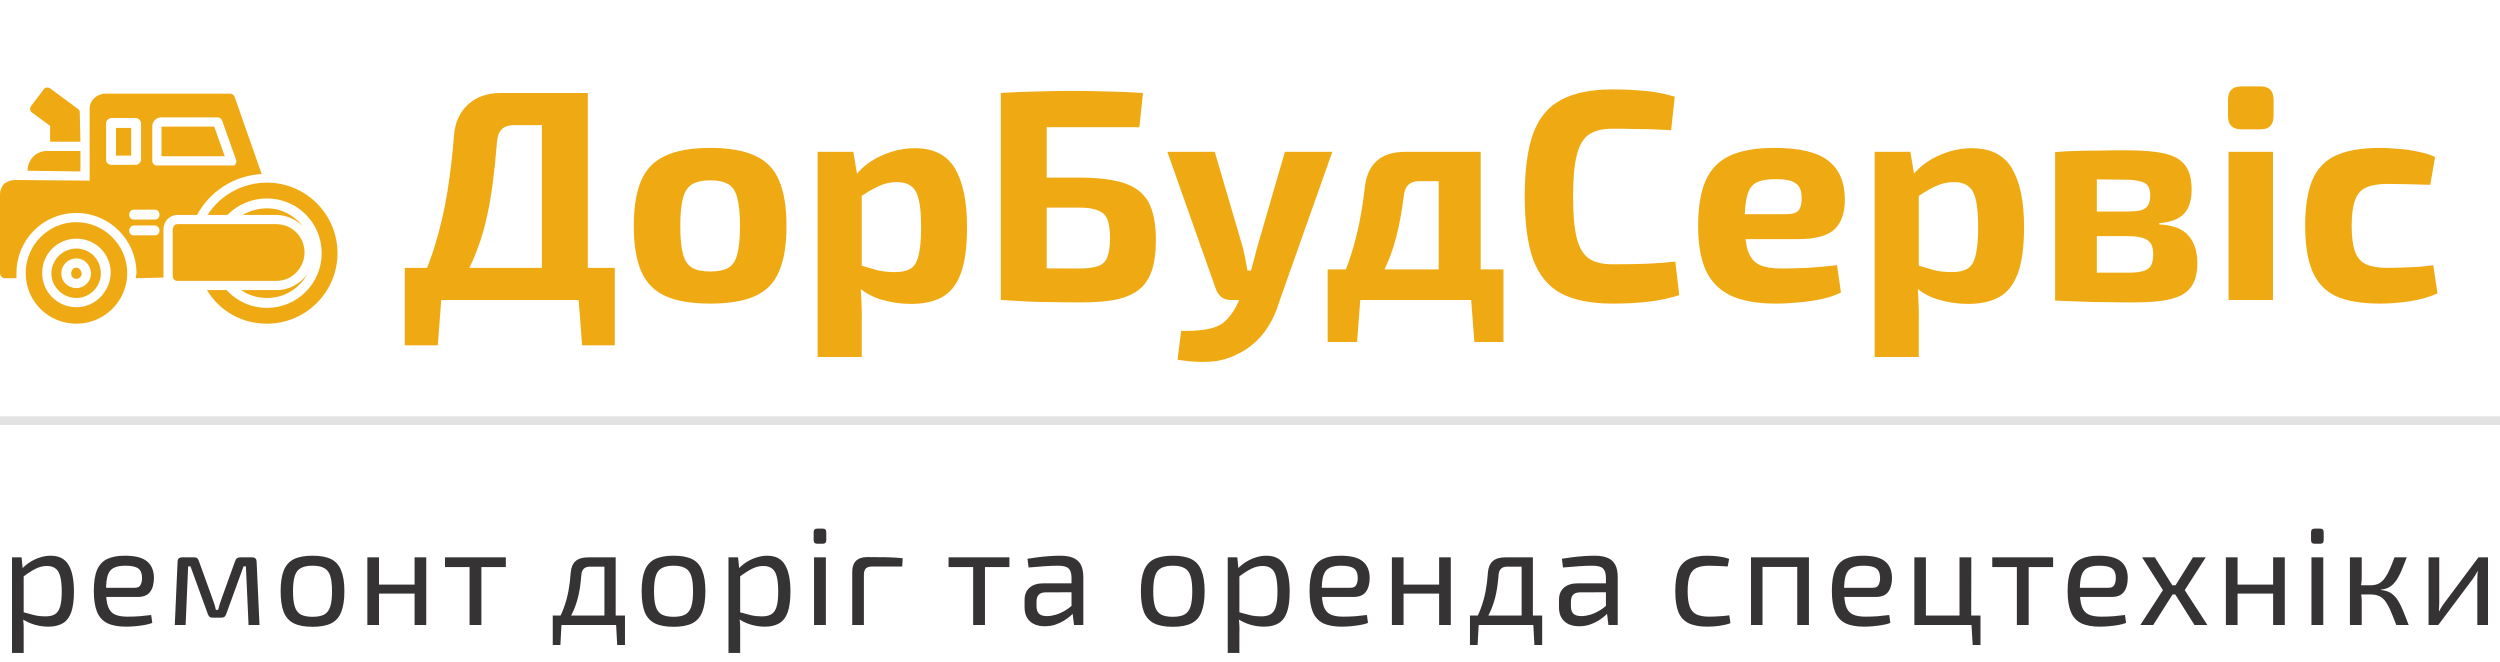 <svg width="200" height="53" viewBox="0 0 200 53" fill="none" xmlns="http://www.w3.org/2000/svg">
<path fill-rule="evenodd" clip-rule="evenodd" d="M6.117 25.895C3.85 25.895 2.057 24.102 2.057 21.835C2.057 19.62 3.85 17.774 6.117 17.774C8.332 17.774 10.178 19.62 10.178 21.835C10.178 24.102 8.332 25.895 6.117 25.895ZM6.117 24.577C4.588 24.577 3.375 23.364 3.375 21.835C3.375 20.306 4.588 19.093 6.117 19.093C7.646 19.093 8.859 20.306 8.859 21.835C8.807 23.364 7.594 24.577 6.117 24.577ZM6.117 19.884C5.01 19.884 4.113 20.78 4.113 21.888C4.113 22.942 5.01 23.839 6.117 23.839C7.172 23.839 8.068 22.942 8.068 21.888C8.068 20.727 7.172 19.884 6.117 19.884ZM6.117 23.048C5.432 23.048 4.904 22.52 4.904 21.888C4.904 21.202 5.432 20.675 6.117 20.675C6.75 20.675 7.277 21.202 7.277 21.888C7.277 22.52 6.75 23.048 6.117 23.048ZM6.117 21.413C5.854 21.413 5.695 21.624 5.695 21.888C5.695 22.099 5.854 22.31 6.117 22.31C6.328 22.31 6.539 22.099 6.539 21.888C6.486 21.624 6.328 21.413 6.117 21.413Z" fill="#EFA913"/>
<path fill-rule="evenodd" clip-rule="evenodd" d="M1.318 22.257H0.369C0.158 22.257 0 22.046 0 21.835V15.56C0 15.243 0.105 14.979 0.316 14.716C0.58 14.505 0.896 14.399 1.213 14.399L7.172 14.452V8.704C7.172 8.019 7.752 7.491 8.438 7.491H18.404C18.562 7.491 18.721 7.597 18.773 7.755L20.936 13.925C18.932 14.03 17.086 15.085 15.979 16.825L15.768 17.194H14.185C13.553 17.194 13.078 17.722 13.078 18.355V22.099V22.204L10.863 22.257C10.863 22.099 10.916 21.993 10.916 21.835C10.916 19.198 8.754 17.036 6.117 17.036C3.428 17.036 1.318 19.198 1.318 21.835V22.257ZM12.393 18.829H10.705C10.494 18.829 10.336 18.671 10.336 18.46C10.336 18.249 10.494 18.038 10.705 18.038H12.393C12.604 18.038 12.762 18.249 12.762 18.46C12.762 18.671 12.604 18.829 12.393 18.829ZM12.393 17.564H10.705C10.494 17.564 10.336 17.405 10.336 17.194C10.336 16.931 10.494 16.773 10.705 16.773H12.393C12.604 16.773 12.762 16.931 12.762 17.194C12.762 17.405 12.604 17.564 12.393 17.564ZM10.863 13.187H8.912C8.701 13.187 8.49 13.028 8.49 12.817V9.864C8.49 9.653 8.701 9.442 8.912 9.442H10.863C11.074 9.442 11.285 9.653 11.285 9.864V12.817C11.232 13.028 11.074 13.187 10.863 13.187ZM9.281 12.448H10.494V10.233H9.281V12.448ZM18.562 13.239H12.551C12.34 13.239 12.182 13.081 12.182 12.87V10.128C12.182 9.706 12.498 9.39 12.92 9.39H17.402C17.561 9.39 17.719 9.495 17.771 9.653L18.879 12.765C18.932 12.87 18.932 12.976 18.826 13.134C18.826 13.239 18.668 13.239 18.562 13.239ZM12.92 12.501H17.982L17.139 10.128H12.92V12.501Z" fill="#EFA913"/>
<path fill-rule="evenodd" clip-rule="evenodd" d="M22.148 22.468H14.185C13.975 22.468 13.816 22.31 13.816 22.099V18.355C13.816 18.144 13.975 17.933 14.185 17.933H22.096C23.361 17.933 24.363 18.935 24.363 20.2C24.363 21.413 23.361 22.468 22.148 22.468Z" fill="#EFA913"/>
<path fill-rule="evenodd" clip-rule="evenodd" d="M2.215 13.661V13.608C2.215 12.765 2.9 12.079 3.744 12.079H6.434V13.714L2.215 13.661Z" fill="#EFA913"/>
<path fill-rule="evenodd" clip-rule="evenodd" d="M4.008 11.341V10.075L2.584 9.02C2.478 8.968 2.426 8.862 2.426 8.81C2.373 8.704 2.426 8.599 2.478 8.493L3.48 7.175C3.586 6.964 3.849 6.964 4.008 7.069L6.223 8.704C6.381 8.81 6.381 8.915 6.381 9.02L6.433 11.341H4.008Z" fill="#EFA913"/>
<path fill-rule="evenodd" clip-rule="evenodd" d="M21.357 25.895C19.354 25.895 17.561 24.894 16.559 23.206H18.141C18.932 24.102 20.092 24.63 21.357 24.63C23.783 24.63 25.734 22.679 25.734 20.253C25.734 17.827 23.783 15.876 21.357 15.876C20.145 15.876 19.037 16.351 18.193 17.194H16.611C17.613 15.612 19.406 14.61 21.357 14.61C24.469 14.61 27 17.142 27 20.253C27 23.364 24.469 25.895 21.357 25.895ZM19.301 23.206C19.881 23.628 20.619 23.839 21.357 23.839C22.729 23.839 23.941 23.101 24.574 21.94C24.047 22.679 23.15 23.206 22.148 23.206H19.301ZM24.205 18.091C23.572 17.247 22.518 16.667 21.357 16.667C20.619 16.667 19.986 16.878 19.406 17.194H22.096C22.939 17.194 23.678 17.564 24.205 18.091Z" fill="#EFA913"/>
<path d="M47.024 7.44V24H43.352V10.008H41.168C40.704 10.008 40.36 10.12 40.136 10.344C39.912 10.568 39.784 10.928 39.752 11.424C39.656 12.624 39.544 13.712 39.416 14.688C39.288 15.664 39.128 16.568 38.936 17.4C38.76 18.216 38.536 18.992 38.264 19.728C38.008 20.448 37.696 21.16 37.328 21.864C36.96 22.552 36.528 23.264 36.032 24H32.936C33.704 22.608 34.312 21.192 34.76 19.752C35.208 18.296 35.552 16.824 35.792 15.336C36.032 13.832 36.208 12.328 36.32 10.824C36.4 9.816 36.768 9 37.424 8.376C38.096 7.752 38.976 7.44 40.064 7.44H47.024ZM35.312 23.832L35.024 27.624H32.384V23.832H35.312ZM49.184 21.432V24H32.384V21.432H49.184ZM49.184 23.832V27.624H46.568L46.28 23.832H49.184ZM56.823 11.832C58.311 11.832 59.503 12.04 60.399 12.456C61.295 12.856 61.935 13.512 62.319 14.424C62.719 15.336 62.919 16.56 62.919 18.096C62.919 19.6 62.719 20.808 62.319 21.72C61.935 22.632 61.295 23.288 60.399 23.688C59.503 24.088 58.311 24.288 56.823 24.288C55.335 24.288 54.143 24.088 53.247 23.688C52.351 23.288 51.703 22.632 51.303 21.72C50.903 20.808 50.703 19.6 50.703 18.096C50.703 16.56 50.903 15.336 51.303 14.424C51.703 13.512 52.351 12.856 53.247 12.456C54.143 12.04 55.335 11.832 56.823 11.832ZM56.823 14.424C56.215 14.424 55.735 14.528 55.383 14.736C55.031 14.944 54.783 15.312 54.639 15.84C54.495 16.368 54.423 17.12 54.423 18.096C54.423 19.056 54.495 19.8 54.639 20.328C54.783 20.856 55.031 21.224 55.383 21.432C55.735 21.624 56.215 21.72 56.823 21.72C57.431 21.72 57.911 21.624 58.263 21.432C58.615 21.224 58.855 20.856 58.983 20.328C59.127 19.8 59.199 19.056 59.199 18.096C59.199 17.12 59.127 16.368 58.983 15.84C58.855 15.312 58.615 14.944 58.263 14.736C57.911 14.528 57.431 14.424 56.823 14.424ZM73.186 11.856C74.69 11.856 75.762 12.4 76.402 13.488C77.042 14.576 77.362 16.136 77.362 18.168C77.362 19.752 77.194 20.992 76.858 21.888C76.522 22.784 76.018 23.416 75.346 23.784C74.69 24.136 73.866 24.312 72.874 24.312C72.042 24.312 71.234 24.192 70.45 23.952C69.682 23.712 69.01 23.312 68.434 22.752L68.65 21.168C69.194 21.328 69.682 21.472 70.114 21.6C70.546 21.712 71.042 21.768 71.602 21.768C72.114 21.768 72.522 21.68 72.826 21.504C73.13 21.328 73.346 20.984 73.474 20.472C73.618 19.944 73.69 19.184 73.69 18.192C73.69 17.216 73.626 16.472 73.498 15.96C73.37 15.432 73.162 15.072 72.874 14.88C72.602 14.672 72.234 14.568 71.77 14.568C71.242 14.568 70.762 14.672 70.33 14.88C69.898 15.072 69.41 15.352 68.866 15.72L68.41 14.088C68.73 13.656 69.138 13.272 69.634 12.936C70.146 12.6 70.706 12.336 71.314 12.144C71.922 11.952 72.546 11.856 73.186 11.856ZM68.266 12.144L68.626 14.304L68.938 14.664V22.368L68.818 22.656C68.866 23.136 68.898 23.632 68.914 24.144C68.946 24.672 68.954 25.192 68.938 25.704V28.56H65.41V12.144H68.266ZM91.439 7.44L91.151 10.176H83.735V24H80.063V7.44C81.023 7.376 81.983 7.336 82.943 7.32C83.903 7.288 84.831 7.272 85.727 7.272C86.719 7.272 87.687 7.288 88.631 7.32C89.575 7.336 90.511 7.376 91.439 7.44ZM86.327 14.208C87.863 14.208 89.079 14.36 89.975 14.664C90.871 14.968 91.511 15.48 91.895 16.2C92.279 16.92 92.471 17.92 92.471 19.2C92.471 20.24 92.351 21.088 92.111 21.744C91.871 22.4 91.503 22.904 91.007 23.256C90.511 23.608 89.887 23.856 89.135 24C88.383 24.128 87.503 24.192 86.495 24.192C85.679 24.192 84.919 24.184 84.215 24.168C83.511 24.168 82.831 24.152 82.175 24.12C81.519 24.088 80.847 24.048 80.159 24L80.519 21.408C80.887 21.424 81.591 21.44 82.631 21.456C83.671 21.472 84.903 21.48 86.327 21.48C86.983 21.48 87.487 21.416 87.839 21.288C88.207 21.16 88.455 20.92 88.583 20.568C88.727 20.216 88.799 19.712 88.799 19.056C88.799 18.416 88.735 17.928 88.607 17.592C88.479 17.24 88.231 16.992 87.863 16.848C87.511 16.688 86.999 16.608 86.327 16.608H80.495V14.208H86.327ZM106.587 12.144L102.339 24.144C102.115 24.896 101.827 25.544 101.475 26.088C101.139 26.632 100.755 27.088 100.323 27.456C99.891 27.84 99.403 28.152 98.859 28.392C98.187 28.728 97.451 28.912 96.651 28.944C95.851 28.976 95.035 28.92 94.203 28.776L94.491 26.472C95.179 26.488 95.787 26.456 96.315 26.376C96.843 26.312 97.299 26.168 97.683 25.944C97.987 25.752 98.267 25.472 98.523 25.104C98.779 24.752 98.987 24.368 99.147 23.952L99.795 22.416C99.955 22.048 100.099 21.616 100.227 21.12C100.355 20.624 100.467 20.192 100.563 19.824L102.795 12.144H106.587ZM97.179 12.144L99.435 19.824C99.499 20.128 99.563 20.432 99.627 20.736C99.691 21.04 99.747 21.344 99.795 21.648H100.443L99.315 24H98.451C98.163 24 97.915 23.92 97.707 23.76C97.515 23.6 97.371 23.392 97.275 23.136L93.387 12.144H97.179ZM118.166 12.144V14.496H113.51C112.79 14.496 112.39 14.872 112.31 15.624C112.15 16.904 111.942 18.032 111.686 19.008C111.43 19.984 111.102 20.872 110.702 21.672C110.318 22.472 109.822 23.248 109.214 24H106.478C107.054 23.008 107.518 22.016 107.87 21.024C108.222 20.016 108.502 19.008 108.71 18C108.918 16.992 109.078 15.976 109.19 14.952C109.302 14.024 109.622 13.328 110.15 12.864C110.678 12.384 111.446 12.144 112.454 12.144H118.166ZM108.83 23.88L108.566 27.36H106.214V23.88H108.83ZM120.278 21.552V24H106.214V21.552H120.278ZM120.278 23.88V27.36H117.95L117.686 23.88H120.278ZM118.454 12.144V24H115.094V12.144H118.454ZM129.011 7.152C129.795 7.152 130.459 7.176 131.003 7.224C131.563 7.256 132.075 7.312 132.539 7.392C133.003 7.472 133.483 7.584 133.979 7.728L133.691 10.416C133.163 10.384 132.675 10.36 132.227 10.344C131.795 10.328 131.323 10.32 130.811 10.32C130.315 10.304 129.715 10.296 129.011 10.296C128.195 10.296 127.555 10.456 127.091 10.776C126.643 11.096 126.323 11.656 126.131 12.456C125.939 13.24 125.843 14.328 125.843 15.72C125.843 17.112 125.939 18.208 126.131 19.008C126.323 19.792 126.643 20.344 127.091 20.664C127.555 20.984 128.195 21.144 129.011 21.144C130.115 21.144 131.043 21.128 131.795 21.096C132.547 21.064 133.291 21.008 134.027 20.928L134.339 23.616C133.571 23.856 132.787 24.024 131.987 24.12C131.187 24.232 130.195 24.288 129.011 24.288C127.299 24.288 125.923 24.016 124.883 23.472C123.859 22.912 123.115 22.008 122.651 20.76C122.203 19.512 121.979 17.832 121.979 15.72C121.979 13.608 122.203 11.928 122.651 10.68C123.115 9.432 123.859 8.536 124.883 7.992C125.923 7.432 127.299 7.152 129.011 7.152ZM141.947 11.832C143.963 11.832 145.403 12.176 146.267 12.864C147.131 13.536 147.571 14.544 147.587 15.888C147.603 16.976 147.331 17.792 146.771 18.336C146.211 18.864 145.243 19.128 143.867 19.128H137.219V17.136H142.883C143.411 17.136 143.755 17.024 143.915 16.8C144.075 16.56 144.147 16.232 144.131 15.816C144.131 15.256 143.971 14.872 143.651 14.664C143.347 14.44 142.819 14.328 142.067 14.328C141.411 14.328 140.899 14.416 140.531 14.592C140.179 14.768 139.931 15.104 139.787 15.6C139.643 16.096 139.571 16.816 139.571 17.76C139.571 18.752 139.659 19.52 139.835 20.064C140.011 20.592 140.307 20.96 140.723 21.168C141.155 21.376 141.739 21.48 142.475 21.48C143.035 21.48 143.715 21.464 144.515 21.432C145.331 21.384 146.147 21.312 146.963 21.216L147.275 23.4C146.827 23.624 146.307 23.8 145.715 23.928C145.123 24.056 144.515 24.144 143.891 24.192C143.267 24.256 142.659 24.288 142.067 24.288C140.579 24.288 139.371 24.072 138.443 23.64C137.531 23.192 136.867 22.512 136.451 21.6C136.051 20.688 135.851 19.52 135.851 18.096C135.851 16.544 136.059 15.312 136.475 14.4C136.891 13.488 137.547 12.832 138.443 12.432C139.339 12.032 140.507 11.832 141.947 11.832ZM157.749 11.856C159.253 11.856 160.325 12.4 160.965 13.488C161.605 14.576 161.925 16.136 161.925 18.168C161.925 19.752 161.757 20.992 161.421 21.888C161.085 22.784 160.581 23.416 159.909 23.784C159.253 24.136 158.429 24.312 157.437 24.312C156.605 24.312 155.797 24.192 155.013 23.952C154.245 23.712 153.573 23.312 152.997 22.752L153.213 21.168C153.757 21.328 154.245 21.472 154.677 21.6C155.109 21.712 155.605 21.768 156.165 21.768C156.677 21.768 157.085 21.68 157.389 21.504C157.693 21.328 157.909 20.984 158.037 20.472C158.181 19.944 158.253 19.184 158.253 18.192C158.253 17.216 158.189 16.472 158.061 15.96C157.933 15.432 157.725 15.072 157.437 14.88C157.165 14.672 156.797 14.568 156.333 14.568C155.805 14.568 155.325 14.672 154.893 14.88C154.461 15.072 153.973 15.352 153.429 15.72L152.973 14.088C153.293 13.656 153.701 13.272 154.197 12.936C154.709 12.6 155.269 12.336 155.877 12.144C156.485 11.952 157.109 11.856 157.749 11.856ZM152.829 12.144L153.189 14.304L153.501 14.664V22.368L153.381 22.656C153.429 23.136 153.461 23.632 153.477 24.144C153.509 24.672 153.517 25.192 153.501 25.704V28.56H149.973V12.144H152.829ZM170.122 12.024C171.418 12.024 172.442 12.112 173.194 12.288C173.946 12.464 174.49 12.784 174.826 13.248C175.162 13.696 175.33 14.336 175.33 15.168C175.33 16.016 175.13 16.656 174.73 17.088C174.33 17.52 173.666 17.776 172.738 17.856V17.952C173.858 18.016 174.642 18.32 175.09 18.864C175.554 19.392 175.786 20.128 175.786 21.072C175.786 21.888 175.61 22.528 175.258 22.992C174.922 23.44 174.386 23.752 173.65 23.928C172.93 24.104 171.978 24.192 170.794 24.192C169.85 24.192 169.018 24.184 168.298 24.168C167.578 24.168 166.906 24.152 166.282 24.12C165.674 24.104 165.05 24.08 164.41 24.048L164.722 21.768C165.074 21.784 165.738 21.8 166.714 21.816C167.706 21.816 168.874 21.816 170.218 21.816C170.714 21.816 171.114 21.776 171.418 21.696C171.722 21.616 171.938 21.472 172.066 21.264C172.194 21.04 172.258 20.736 172.258 20.352C172.258 19.776 172.098 19.392 171.778 19.2C171.474 18.992 170.93 18.888 170.146 18.888H164.698V16.92H170.146C170.626 16.92 171.002 16.888 171.274 16.824C171.546 16.744 171.738 16.608 171.85 16.416C171.962 16.224 172.018 15.96 172.018 15.624C172.018 15.288 171.954 15.032 171.826 14.856C171.698 14.68 171.482 14.56 171.178 14.496C170.89 14.416 170.482 14.376 169.954 14.376C169.154 14.36 168.442 14.352 167.818 14.352C167.194 14.352 166.634 14.352 166.138 14.352C165.642 14.352 165.17 14.376 164.722 14.424L164.41 12.168C164.986 12.12 165.546 12.088 166.09 12.072C166.65 12.056 167.25 12.048 167.89 12.048C168.53 12.032 169.274 12.024 170.122 12.024ZM167.746 12.168V24.048H164.41V12.168H167.746ZM181.839 12.144V24H178.287V12.144H181.839ZM180.855 6.912C181.543 6.912 181.887 7.272 181.887 7.992V9.264C181.887 9.984 181.543 10.344 180.855 10.344H179.295C178.591 10.344 178.239 9.984 178.239 9.264V7.992C178.239 7.272 178.591 6.912 179.295 6.912H180.855ZM190.414 11.832C190.83 11.832 191.294 11.856 191.806 11.904C192.334 11.936 192.854 12.008 193.366 12.12C193.894 12.216 194.374 12.36 194.806 12.552L194.422 14.784C193.766 14.768 193.15 14.752 192.574 14.736C191.998 14.72 191.478 14.712 191.014 14.712C190.294 14.712 189.718 14.808 189.286 15C188.87 15.192 188.574 15.536 188.398 16.032C188.222 16.512 188.134 17.184 188.134 18.048C188.134 18.928 188.222 19.616 188.398 20.112C188.574 20.608 188.87 20.952 189.286 21.144C189.718 21.336 190.294 21.432 191.014 21.432C191.27 21.432 191.598 21.424 191.998 21.408C192.398 21.392 192.83 21.376 193.294 21.36C193.758 21.328 194.214 21.28 194.662 21.216L194.998 23.472C194.358 23.76 193.63 23.968 192.814 24.096C191.998 24.224 191.19 24.288 190.39 24.288C188.918 24.288 187.742 24.088 186.862 23.688C185.998 23.272 185.374 22.608 184.99 21.696C184.606 20.784 184.414 19.568 184.414 18.048C184.414 16.528 184.606 15.312 184.99 14.4C185.374 13.488 186.006 12.832 186.886 12.432C187.766 12.032 188.942 11.832 190.414 11.832Z" fill="#EFA913"/>
<line y1="33.653" x2="200" y2="33.653" stroke="#E3E3E3" stroke-width="0.694"/>
<path d="M4.05 44.456C4.716 44.456 5.194 44.7 5.483 45.189C5.772 45.67 5.916 46.382 5.916 47.322C5.916 48.019 5.842 48.574 5.694 48.989C5.546 49.396 5.32 49.689 5.016 49.867C4.713 50.044 4.331 50.133 3.872 50.133C3.516 50.133 3.164 50.085 2.816 49.989C2.468 49.893 2.135 49.744 1.816 49.544L1.872 48.978C2.22 49.074 2.524 49.156 2.783 49.222C3.05 49.282 3.331 49.311 3.627 49.311C3.946 49.311 4.198 49.256 4.383 49.144C4.576 49.033 4.716 48.833 4.805 48.544C4.894 48.256 4.939 47.848 4.939 47.322C4.939 46.811 4.898 46.407 4.816 46.111C4.742 45.815 4.616 45.604 4.439 45.478C4.268 45.344 4.039 45.278 3.75 45.278C3.453 45.278 3.161 45.348 2.872 45.489C2.583 45.63 2.246 45.844 1.861 46.133L1.761 45.5C1.961 45.285 2.187 45.1 2.439 44.944C2.69 44.789 2.953 44.67 3.227 44.589C3.509 44.5 3.783 44.456 4.05 44.456ZM1.727 44.589L1.839 45.711L1.894 45.856V49.322L1.85 49.456C1.872 49.663 1.887 49.863 1.894 50.056C1.901 50.248 1.901 50.452 1.894 50.667V52.233H0.961V44.589H1.727ZM9.983 44.456C10.798 44.456 11.387 44.604 11.75 44.9C12.12 45.196 12.309 45.637 12.316 46.222C12.316 46.704 12.213 47.081 12.005 47.356C11.805 47.622 11.479 47.756 11.027 47.756H7.861V47.022H10.783C11.02 47.022 11.176 46.941 11.25 46.778C11.331 46.607 11.368 46.422 11.361 46.222C11.361 45.874 11.261 45.626 11.061 45.478C10.861 45.33 10.516 45.256 10.027 45.256C9.635 45.256 9.324 45.315 9.094 45.433C8.872 45.544 8.713 45.744 8.616 46.033C8.527 46.315 8.483 46.711 8.483 47.222C8.483 47.8 8.539 48.241 8.65 48.544C8.768 48.848 8.953 49.056 9.205 49.167C9.457 49.278 9.79 49.333 10.205 49.333C10.502 49.333 10.82 49.322 11.161 49.3C11.509 49.27 11.82 49.237 12.094 49.2L12.183 49.833C12.02 49.9 11.813 49.956 11.561 50C11.309 50.044 11.05 50.078 10.783 50.1C10.524 50.122 10.29 50.133 10.083 50.133C9.468 50.133 8.968 50.041 8.583 49.856C8.205 49.663 7.931 49.359 7.761 48.944C7.59 48.522 7.505 47.967 7.505 47.278C7.505 46.567 7.59 46.007 7.761 45.6C7.939 45.185 8.209 44.893 8.572 44.722C8.935 44.544 9.405 44.456 9.983 44.456ZM20.172 44.589C20.409 44.589 20.528 44.707 20.528 44.944L20.761 50H19.884L19.672 45.311H19.483L18.106 49.1C18.076 49.196 18.032 49.274 17.972 49.333C17.913 49.385 17.832 49.411 17.728 49.411H16.995C16.891 49.411 16.809 49.385 16.75 49.333C16.698 49.274 16.654 49.196 16.617 49.1L15.239 45.311H15.05L14.85 50H13.983L14.206 44.944C14.206 44.707 14.328 44.589 14.572 44.589H15.55C15.654 44.589 15.732 44.615 15.784 44.667C15.843 44.718 15.887 44.796 15.917 44.9L17.039 48.011C17.091 48.144 17.135 48.274 17.172 48.4C17.209 48.526 17.243 48.656 17.272 48.789H17.45C17.487 48.648 17.524 48.515 17.561 48.389C17.598 48.263 17.639 48.137 17.683 48.011L18.806 44.9C18.872 44.693 18.998 44.589 19.183 44.589H20.172ZM25.007 44.456C25.629 44.456 26.125 44.548 26.496 44.733C26.866 44.919 27.133 45.222 27.296 45.644C27.466 46.059 27.551 46.611 27.551 47.3C27.551 47.989 27.466 48.544 27.296 48.967C27.133 49.382 26.866 49.681 26.496 49.867C26.125 50.052 25.629 50.144 25.007 50.144C24.385 50.144 23.885 50.052 23.507 49.867C23.137 49.681 22.866 49.382 22.696 48.967C22.533 48.544 22.451 47.989 22.451 47.3C22.451 46.611 22.533 46.059 22.696 45.644C22.866 45.222 23.137 44.919 23.507 44.733C23.885 44.548 24.385 44.456 25.007 44.456ZM25.007 45.256C24.614 45.256 24.303 45.319 24.074 45.444C23.844 45.563 23.681 45.77 23.585 46.067C23.488 46.363 23.44 46.774 23.44 47.3C23.44 47.826 23.488 48.237 23.585 48.533C23.681 48.83 23.844 49.041 24.074 49.167C24.303 49.285 24.614 49.344 25.007 49.344C25.4 49.344 25.707 49.285 25.929 49.167C26.159 49.041 26.322 48.83 26.418 48.533C26.514 48.237 26.562 47.826 26.562 47.3C26.562 46.774 26.514 46.363 26.418 46.067C26.322 45.77 26.159 45.563 25.929 45.444C25.707 45.319 25.4 45.256 25.007 45.256ZM30.321 44.589V50H29.388V44.589H30.321ZM33.266 46.767V47.489H30.255V46.767H33.266ZM34.099 44.589V50H33.166V44.589H34.099ZM38.511 44.589V50H37.566V44.589H38.511ZM40.466 44.589V45.367H35.599V44.589H40.466ZM49.12 44.589V45.333H47.187C46.772 45.333 46.546 45.552 46.509 45.989C46.472 46.522 46.406 47.022 46.309 47.489C46.213 47.956 46.076 48.396 45.898 48.811C45.728 49.218 45.495 49.615 45.198 50H44.409C44.698 49.57 44.924 49.13 45.087 48.678C45.258 48.218 45.387 47.752 45.476 47.278C45.565 46.796 45.624 46.315 45.654 45.833C45.683 45.419 45.809 45.107 46.032 44.9C46.261 44.693 46.594 44.589 47.032 44.589H49.12ZM44.92 49.944L44.832 51.6H44.22V49.944H44.92ZM49.998 49.244V50H44.22V49.244H49.998ZM49.998 49.944V51.6H49.376L49.287 49.944H49.998ZM49.254 44.589V50H48.354V44.589H49.254ZM53.887 44.456C54.509 44.456 55.006 44.548 55.376 44.733C55.746 44.919 56.013 45.222 56.176 45.644C56.346 46.059 56.432 46.611 56.432 47.3C56.432 47.989 56.346 48.544 56.176 48.967C56.013 49.382 55.746 49.681 55.376 49.867C55.006 50.052 54.509 50.144 53.887 50.144C53.265 50.144 52.765 50.052 52.387 49.867C52.017 49.681 51.746 49.382 51.576 48.967C51.413 48.544 51.332 47.989 51.332 47.3C51.332 46.611 51.413 46.059 51.576 45.644C51.746 45.222 52.017 44.919 52.387 44.733C52.765 44.548 53.265 44.456 53.887 44.456ZM53.887 45.256C53.495 45.256 53.184 45.319 52.954 45.444C52.724 45.563 52.561 45.77 52.465 46.067C52.369 46.363 52.321 46.774 52.321 47.3C52.321 47.826 52.369 48.237 52.465 48.533C52.561 48.83 52.724 49.041 52.954 49.167C53.184 49.285 53.495 49.344 53.887 49.344C54.28 49.344 54.587 49.285 54.809 49.167C55.039 49.041 55.202 48.83 55.298 48.533C55.395 48.237 55.443 47.826 55.443 47.3C55.443 46.774 55.395 46.363 55.298 46.067C55.202 45.77 55.039 45.563 54.809 45.444C54.587 45.319 54.28 45.256 53.887 45.256ZM61.368 44.456C62.035 44.456 62.513 44.7 62.801 45.189C63.09 45.67 63.235 46.382 63.235 47.322C63.235 48.019 63.161 48.574 63.013 48.989C62.864 49.396 62.639 49.689 62.335 49.867C62.031 50.044 61.65 50.133 61.19 50.133C60.835 50.133 60.483 50.085 60.135 49.989C59.787 49.893 59.453 49.744 59.135 49.544L59.19 48.978C59.539 49.074 59.842 49.156 60.102 49.222C60.368 49.282 60.65 49.311 60.946 49.311C61.264 49.311 61.516 49.256 61.702 49.144C61.894 49.033 62.035 48.833 62.124 48.544C62.213 48.256 62.257 47.848 62.257 47.322C62.257 46.811 62.216 46.407 62.135 46.111C62.061 45.815 61.935 45.604 61.757 45.478C61.587 45.344 61.357 45.278 61.068 45.278C60.772 45.278 60.479 45.348 60.19 45.489C59.901 45.63 59.565 45.844 59.179 46.133L59.079 45.5C59.279 45.285 59.505 45.1 59.757 44.944C60.009 44.789 60.272 44.67 60.546 44.589C60.827 44.5 61.102 44.456 61.368 44.456ZM59.046 44.589L59.157 45.711L59.213 45.856V49.322L59.168 49.456C59.19 49.663 59.205 49.863 59.213 50.056C59.22 50.248 59.22 50.452 59.213 50.667V52.233H58.279V44.589H59.046ZM66.068 44.589V50H65.124V44.589H66.068ZM65.824 42.289C66.009 42.289 66.102 42.385 66.102 42.578V43.211C66.102 43.404 66.009 43.5 65.824 43.5H65.379C65.187 43.5 65.091 43.404 65.091 43.211V42.578C65.091 42.385 65.187 42.289 65.379 42.289H65.824ZM69.379 44.567C69.853 44.567 70.331 44.57 70.812 44.578C71.301 44.585 71.768 44.611 72.213 44.656L72.179 45.322H69.768C69.538 45.322 69.372 45.374 69.268 45.478C69.164 45.581 69.112 45.752 69.112 45.989V50H68.179V45.744C68.179 45.359 68.279 45.067 68.479 44.867C68.686 44.667 68.987 44.567 69.379 44.567ZM78.797 44.589V50H77.852V44.589H78.797ZM80.752 44.589V45.367H75.885V44.589H80.752ZM84.821 44.456C85.221 44.456 85.558 44.511 85.832 44.622C86.107 44.726 86.314 44.904 86.455 45.156C86.596 45.407 86.666 45.752 86.666 46.189V50H85.921L85.777 48.822L85.721 48.7V46.189C85.714 45.856 85.636 45.618 85.488 45.478C85.34 45.33 85.051 45.256 84.621 45.256C84.332 45.256 83.973 45.27 83.544 45.3C83.121 45.33 82.703 45.363 82.288 45.4L82.199 44.7C82.451 44.656 82.729 44.615 83.032 44.578C83.336 44.541 83.644 44.511 83.955 44.489C84.266 44.467 84.555 44.456 84.821 44.456ZM86.221 46.667L86.21 47.378L83.632 47.389C83.373 47.396 83.188 47.467 83.077 47.6C82.973 47.726 82.921 47.904 82.921 48.133V48.478C82.921 48.759 82.988 48.967 83.121 49.1C83.262 49.226 83.477 49.289 83.766 49.289C83.973 49.289 84.207 49.252 84.466 49.178C84.733 49.096 84.999 48.974 85.266 48.811C85.532 48.648 85.777 48.441 85.999 48.189V48.889C85.925 48.993 85.81 49.115 85.655 49.256C85.507 49.389 85.325 49.522 85.11 49.656C84.903 49.782 84.669 49.889 84.41 49.978C84.151 50.059 83.873 50.1 83.577 50.1C83.258 50.1 82.977 50.044 82.733 49.933C82.488 49.815 82.299 49.644 82.166 49.422C82.032 49.193 81.966 48.915 81.966 48.589V48C81.966 47.578 82.096 47.252 82.355 47.022C82.621 46.785 82.992 46.667 83.466 46.667H86.221ZM93.826 44.456C94.448 44.456 94.945 44.548 95.315 44.733C95.685 44.919 95.952 45.222 96.115 45.644C96.285 46.059 96.37 46.611 96.37 47.3C96.37 47.989 96.285 48.544 96.115 48.967C95.952 49.382 95.685 49.681 95.315 49.867C94.945 50.052 94.448 50.144 93.826 50.144C93.204 50.144 92.704 50.052 92.326 49.867C91.956 49.681 91.685 49.382 91.515 48.967C91.352 48.544 91.27 47.989 91.27 47.3C91.27 46.611 91.352 46.059 91.515 45.644C91.685 45.222 91.956 44.919 92.326 44.733C92.704 44.548 93.204 44.456 93.826 44.456ZM93.826 45.256C93.433 45.256 93.122 45.319 92.893 45.444C92.663 45.563 92.5 45.77 92.404 46.067C92.308 46.363 92.259 46.774 92.259 47.3C92.259 47.826 92.308 48.237 92.404 48.533C92.5 48.83 92.663 49.041 92.893 49.167C93.122 49.285 93.433 49.344 93.826 49.344C94.219 49.344 94.526 49.285 94.748 49.167C94.978 49.041 95.141 48.83 95.237 48.533C95.333 48.237 95.382 47.826 95.382 47.3C95.382 46.774 95.333 46.363 95.237 46.067C95.141 45.77 94.978 45.563 94.748 45.444C94.526 45.319 94.219 45.256 93.826 45.256ZM101.307 44.456C101.974 44.456 102.451 44.7 102.74 45.189C103.029 45.67 103.174 46.382 103.174 47.322C103.174 48.019 103.1 48.574 102.951 48.989C102.803 49.396 102.577 49.689 102.274 49.867C101.97 50.044 101.588 50.133 101.129 50.133C100.774 50.133 100.422 50.085 100.074 49.989C99.725 49.893 99.392 49.744 99.074 49.544L99.129 48.978C99.477 49.074 99.781 49.156 100.04 49.222C100.307 49.282 100.588 49.311 100.885 49.311C101.203 49.311 101.455 49.256 101.64 49.144C101.833 49.033 101.974 48.833 102.063 48.544C102.151 48.256 102.196 47.848 102.196 47.322C102.196 46.811 102.155 46.407 102.074 46.111C102 45.815 101.874 45.604 101.696 45.478C101.526 45.344 101.296 45.278 101.007 45.278C100.711 45.278 100.418 45.348 100.129 45.489C99.84 45.63 99.503 45.844 99.118 46.133L99.018 45.5C99.218 45.285 99.444 45.1 99.696 44.944C99.948 44.789 100.211 44.67 100.485 44.589C100.766 44.5 101.04 44.456 101.307 44.456ZM98.985 44.589L99.096 45.711L99.151 45.856V49.322L99.107 49.456C99.129 49.663 99.144 49.863 99.151 50.056C99.159 50.248 99.159 50.452 99.151 50.667V52.233H98.218V44.589H98.985ZM107.24 44.456C108.055 44.456 108.644 44.604 109.007 44.9C109.377 45.196 109.566 45.637 109.574 46.222C109.574 46.704 109.47 47.081 109.263 47.356C109.063 47.622 108.737 47.756 108.285 47.756H105.118V47.022H108.04C108.277 47.022 108.433 46.941 108.507 46.778C108.589 46.607 108.626 46.422 108.618 46.222C108.618 45.874 108.518 45.626 108.318 45.478C108.118 45.33 107.774 45.256 107.285 45.256C106.892 45.256 106.581 45.315 106.352 45.433C106.129 45.544 105.97 45.744 105.874 46.033C105.785 46.315 105.74 46.711 105.74 47.222C105.74 47.8 105.796 48.241 105.907 48.544C106.026 48.848 106.211 49.056 106.463 49.167C106.714 49.278 107.048 49.333 107.463 49.333C107.759 49.333 108.077 49.322 108.418 49.3C108.766 49.27 109.077 49.237 109.352 49.2L109.44 49.833C109.277 49.9 109.07 49.956 108.818 50C108.566 50.044 108.307 50.078 108.04 50.1C107.781 50.122 107.548 50.133 107.34 50.133C106.726 50.133 106.226 50.041 105.84 49.856C105.463 49.663 105.189 49.359 105.018 48.944C104.848 48.522 104.763 47.967 104.763 47.278C104.763 46.567 104.848 46.007 105.018 45.6C105.196 45.185 105.466 44.893 105.829 44.722C106.192 44.544 106.663 44.456 107.24 44.456ZM112.285 44.589V50H111.352V44.589H112.285ZM115.23 46.767V47.489H112.219V46.767H115.23ZM116.063 44.589V50H115.13V44.589H116.063ZM122.497 44.589V45.333H120.563C120.149 45.333 119.923 45.552 119.886 45.989C119.849 46.522 119.782 47.022 119.686 47.489C119.589 47.956 119.452 48.396 119.275 48.811C119.104 49.218 118.871 49.615 118.575 50H117.786C118.075 49.57 118.3 49.13 118.463 48.678C118.634 48.218 118.763 47.752 118.852 47.278C118.941 46.796 119 46.315 119.03 45.833C119.06 45.419 119.186 45.107 119.408 44.9C119.637 44.693 119.971 44.589 120.408 44.589H122.497ZM118.297 49.944L118.208 51.6H117.597V49.944H118.297ZM123.375 49.244V50H117.597V49.244H123.375ZM123.375 49.944V51.6H122.752L122.663 49.944H123.375ZM122.63 44.589V50H121.73V44.589H122.63ZM127.574 44.456C127.974 44.456 128.311 44.511 128.585 44.622C128.859 44.726 129.066 44.904 129.207 45.156C129.348 45.407 129.418 45.752 129.418 46.189V50H128.674L128.529 48.822L128.474 48.7V46.189C128.466 45.856 128.388 45.618 128.24 45.478C128.092 45.33 127.803 45.256 127.374 45.256C127.085 45.256 126.725 45.27 126.296 45.3C125.874 45.33 125.455 45.363 125.04 45.4L124.951 44.7C125.203 44.656 125.481 44.615 125.785 44.578C126.088 44.541 126.396 44.511 126.707 44.489C127.018 44.467 127.307 44.456 127.574 44.456ZM128.974 46.667L128.962 47.378L126.385 47.389C126.125 47.396 125.94 47.467 125.829 47.6C125.725 47.726 125.674 47.904 125.674 48.133V48.478C125.674 48.759 125.74 48.967 125.874 49.1C126.014 49.226 126.229 49.289 126.518 49.289C126.725 49.289 126.959 49.252 127.218 49.178C127.485 49.096 127.751 48.974 128.018 48.811C128.285 48.648 128.529 48.441 128.751 48.189V48.889C128.677 48.993 128.562 49.115 128.407 49.256C128.259 49.389 128.077 49.522 127.862 49.656C127.655 49.782 127.422 49.889 127.162 49.978C126.903 50.059 126.625 50.1 126.329 50.1C126.011 50.1 125.729 50.044 125.485 49.933C125.24 49.815 125.051 49.644 124.918 49.422C124.785 49.193 124.718 48.915 124.718 48.589V48C124.718 47.578 124.848 47.252 125.107 47.022C125.374 46.785 125.744 46.667 126.218 46.667H128.974ZM136.589 44.456C136.752 44.456 136.934 44.463 137.134 44.478C137.341 44.493 137.549 44.519 137.756 44.556C137.963 44.593 138.156 44.644 138.334 44.711L138.212 45.322C137.967 45.3 137.708 45.285 137.434 45.278C137.167 45.263 136.937 45.256 136.745 45.256C136.323 45.256 135.982 45.315 135.723 45.433C135.471 45.552 135.289 45.759 135.178 46.056C135.067 46.352 135.012 46.763 135.012 47.289C135.012 47.815 135.067 48.23 135.178 48.533C135.289 48.83 135.471 49.037 135.723 49.156C135.982 49.274 136.323 49.333 136.745 49.333C136.856 49.333 137 49.33 137.178 49.322C137.363 49.315 137.556 49.304 137.756 49.289C137.963 49.274 138.16 49.252 138.345 49.222L138.434 49.856C138.167 49.952 137.871 50.022 137.545 50.067C137.226 50.111 136.908 50.133 136.589 50.133C135.967 50.133 135.467 50.041 135.089 49.856C134.712 49.67 134.437 49.37 134.267 48.956C134.104 48.541 134.023 47.985 134.023 47.289C134.023 46.593 134.104 46.037 134.267 45.622C134.437 45.207 134.712 44.911 135.089 44.733C135.467 44.548 135.967 44.456 136.589 44.456ZM144.714 44.589V50H143.78V44.589H144.714ZM141.002 44.589V50H140.08V44.589H141.002ZM143.88 44.589L143.869 45.356H140.947V44.589H143.88ZM149.027 44.456C149.842 44.456 150.431 44.604 150.794 44.9C151.164 45.196 151.353 45.637 151.36 46.222C151.36 46.704 151.256 47.081 151.049 47.356C150.849 47.622 150.523 47.756 150.071 47.756H146.905V47.022H149.827C150.064 47.022 150.219 46.941 150.294 46.778C150.375 46.607 150.412 46.422 150.405 46.222C150.405 45.874 150.305 45.626 150.105 45.478C149.905 45.33 149.56 45.256 149.071 45.256C148.679 45.256 148.368 45.315 148.138 45.433C147.916 45.544 147.756 45.744 147.66 46.033C147.571 46.315 147.527 46.711 147.527 47.222C147.527 47.8 147.582 48.241 147.694 48.544C147.812 48.848 147.997 49.056 148.249 49.167C148.501 49.278 148.834 49.333 149.249 49.333C149.545 49.333 149.864 49.322 150.205 49.3C150.553 49.27 150.864 49.237 151.138 49.2L151.227 49.833C151.064 49.9 150.856 49.956 150.605 50C150.353 50.044 150.094 50.078 149.827 50.1C149.568 50.122 149.334 50.133 149.127 50.133C148.512 50.133 148.012 50.041 147.627 49.856C147.249 49.663 146.975 49.359 146.805 48.944C146.634 48.522 146.549 47.967 146.549 47.278C146.549 46.567 146.634 46.007 146.805 45.6C146.982 45.185 147.253 44.893 147.616 44.722C147.979 44.544 148.449 44.456 149.027 44.456ZM154.072 44.589V50H153.15V44.589H154.072ZM158.438 49.244V50H153.994L153.983 49.244H158.438ZM157.705 44.589L157.694 50H156.761V44.589H157.705ZM158.438 49.944V51.6H157.816L157.716 49.944H158.438ZM162.294 44.589V50H161.349V44.589H162.294ZM164.249 44.589V45.367H159.382V44.589H164.249ZM167.887 44.456C168.702 44.456 169.291 44.604 169.654 44.9C170.024 45.196 170.213 45.637 170.22 46.222C170.22 46.704 170.117 47.081 169.909 47.356C169.709 47.622 169.383 47.756 168.932 47.756H165.765V47.022H168.687C168.924 47.022 169.08 46.941 169.154 46.778C169.235 46.607 169.272 46.422 169.265 46.222C169.265 45.874 169.165 45.626 168.965 45.478C168.765 45.33 168.42 45.256 167.932 45.256C167.539 45.256 167.228 45.315 166.998 45.433C166.776 45.544 166.617 45.744 166.52 46.033C166.432 46.315 166.387 46.711 166.387 47.222C166.387 47.8 166.443 48.241 166.554 48.544C166.672 48.848 166.857 49.056 167.109 49.167C167.361 49.278 167.695 49.333 168.109 49.333C168.406 49.333 168.724 49.322 169.065 49.3C169.413 49.27 169.724 49.237 169.998 49.2L170.087 49.833C169.924 49.9 169.717 49.956 169.465 50C169.213 50.044 168.954 50.078 168.687 50.1C168.428 50.122 168.195 50.133 167.987 50.133C167.372 50.133 166.872 50.041 166.487 49.856C166.109 49.663 165.835 49.359 165.665 48.944C165.495 48.522 165.409 47.967 165.409 47.278C165.409 46.567 165.495 46.007 165.665 45.6C165.843 45.185 166.113 44.893 166.476 44.722C166.839 44.544 167.309 44.456 167.887 44.456ZM176.458 44.589L174.78 47.211L176.591 50H175.558L173.803 47.211L175.436 44.589H176.458ZM172.391 44.589L174.025 47.211L172.258 50H171.225L173.036 47.211L171.369 44.589H172.391ZM174.491 46.822V47.556H173.336V46.822H174.491ZM179.005 44.589V50H178.072V44.589H179.005ZM181.95 46.767V47.489H178.939V46.767H181.95ZM182.783 44.589V50H181.85V44.589H182.783ZM185.861 44.589V50H184.917V44.589H185.861ZM185.617 42.289C185.802 42.289 185.895 42.385 185.895 42.578V43.211C185.895 43.404 185.802 43.5 185.617 43.5H185.172C184.98 43.5 184.883 43.404 184.883 43.211V42.578C184.883 42.385 184.98 42.289 185.172 42.289H185.617ZM192.539 44.589C192.42 44.907 192.305 45.2 192.194 45.467C192.091 45.726 191.983 45.956 191.872 46.156C191.768 46.356 191.65 46.526 191.517 46.667C191.391 46.807 191.242 46.922 191.072 47.011C190.902 47.093 190.702 47.144 190.472 47.167V47.2C190.717 47.222 190.928 47.274 191.105 47.356C191.283 47.437 191.439 47.552 191.572 47.7C191.713 47.841 191.839 48.019 191.95 48.233C192.068 48.448 192.187 48.704 192.305 49C192.424 49.289 192.554 49.622 192.694 50H191.705C191.572 49.652 191.45 49.344 191.339 49.078C191.228 48.804 191.117 48.57 191.005 48.378C190.902 48.185 190.787 48.03 190.661 47.911C190.535 47.785 190.387 47.696 190.217 47.644C190.054 47.585 189.861 47.556 189.639 47.556V46.822C189.905 46.822 190.131 46.774 190.317 46.678C190.502 46.574 190.661 46.426 190.794 46.233C190.935 46.041 191.065 45.807 191.183 45.533C191.302 45.259 191.428 44.944 191.561 44.589H192.539ZM188.939 44.589V46.2C188.939 46.363 188.928 46.526 188.905 46.689C188.883 46.852 188.85 47.011 188.805 47.167C188.85 47.322 188.883 47.478 188.905 47.633C188.928 47.789 188.939 47.937 188.939 48.078V50H187.994V44.589H188.939ZM189.994 46.822V47.556H188.661V46.822H189.994ZM199.04 44.589V50H198.185V46.411C198.185 46.293 198.188 46.178 198.196 46.067C198.203 45.948 198.211 45.822 198.218 45.689H198.196C198.151 45.793 198.092 45.904 198.018 46.022C197.951 46.133 197.885 46.233 197.818 46.322L195.062 50H194.285V44.589H195.14V48.178C195.14 48.296 195.137 48.415 195.129 48.533C195.129 48.644 195.122 48.767 195.107 48.9H195.129C195.188 48.789 195.251 48.678 195.318 48.567C195.385 48.456 195.451 48.359 195.518 48.278L198.274 44.589H199.04Z" fill="#353333"/>
</svg>
